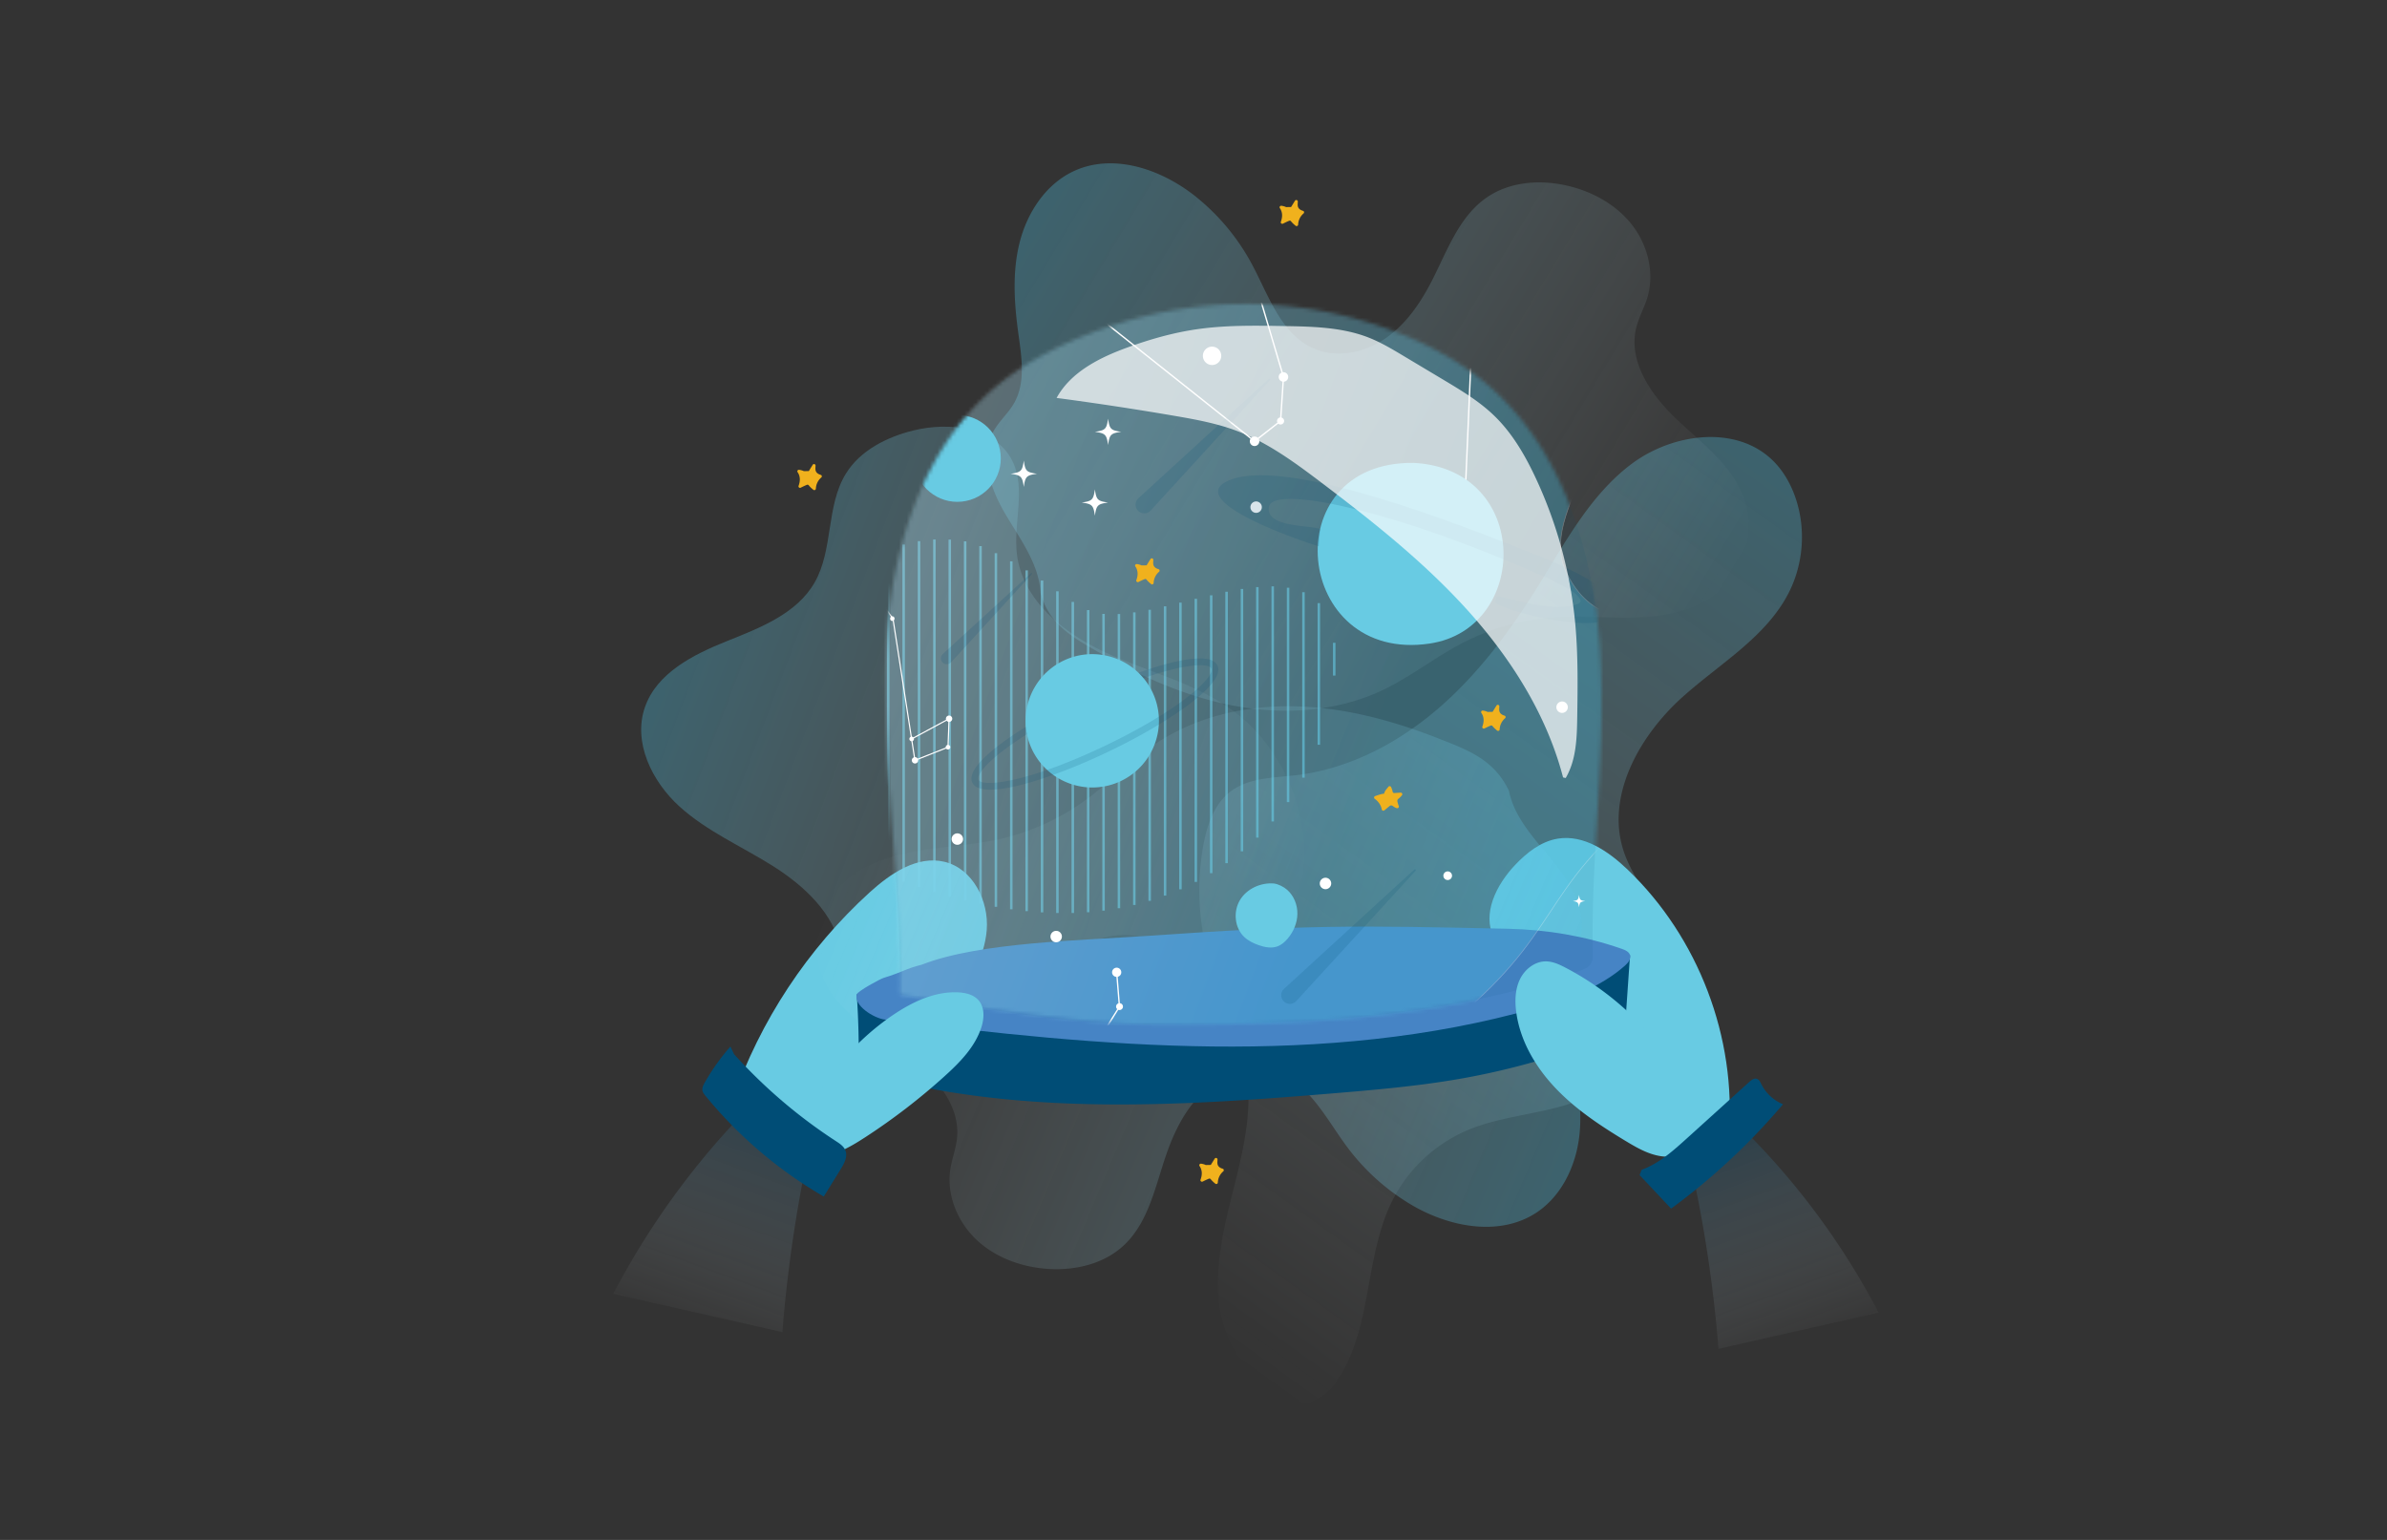 <svg xmlns="http://www.w3.org/2000/svg" viewBox="0 0 620 400" fill="none"><rect x="0" y="0" width="620" height="400" fill="#333333" stroke="none"/><g clip-path="url(#a)"><path fill="url(#b)" d="M335.586 362.46c-10.096-2.086-17.005-12.121-18.682-22.293-1.677-10.172.788-20.525 3.298-30.525s5.101-20.298 3.677-30.511c-1.419-10.151-6.687-19.313-9.636-29.126a65.37 65.37 0 0 1-1.697-30.348c.969-5.329 2.848-10.899 7.181-14.142 4.743-3.55 11.147-3.464 17.026-4.171 13.671-1.637 26.404-8.329 36.828-17.319 10.429-8.989 18.717-20.202 25.98-31.899 7.05-11.353 13.535-23.606 24.227-31.621 10.697-8.015 27.263-10.217 36.758-.808 2.873 2.849 4.863 6.515 6.07 10.384 2.389 7.641 1.748 16.192-1.762 23.389-5.768 11.828-18.02 18.773-27.813 27.566-11.409 10.242-20.248 26.151-15.127 40.601 1.531 4.323 4.197 8.136 6.213 12.252 4.237 8.657 5.52 18.823 3.055 28.141-2.465 9.319-8.768 17.657-17.303 22.132-10.091 5.288-22.253 4.99-32.742 9.429-8.349 3.535-15.374 10.106-19.45 18.202-7.555 15.005-5.066 34.207-15.05 47.717-3.036 4.106-9.566 7.323-12.788 3.364" opacity=".32"/><path fill="url(#c)" d="M159.293 336.086a203.975 203.975 0 0 1 41.151-54.212l9.521 6.409c.621.419 1.267.869 1.575 1.55.364.808.167 1.743-.03 2.606a367.08 367.08 0 0 0-8.293 53.581" opacity=".32"/><path fill="url(#d)" d="M297.778 243.884c-6.47-2.521-13.964-.203-19.576 3.883-5.611 4.086-9.833 9.748-14.464 14.914-9.707 10.834-22.955 20.228-37.47 19.253-1.798-.121-3.677-.439-5.091-1.561-1.242-.984-1.975-2.479-2.47-3.984-3.126-9.465 1.662-19.92-.247-29.702-1.843-9.445-9.591-16.612-17.732-21.748-8.142-5.131-17.177-9.02-24.293-15.495s-12.081-16.651-8.924-25.742c3.07-8.849 12.459-13.627 21.151-17.111 8.697-3.485 18.258-7.137 22.919-15.258 4.919-8.581 2.94-19.919 8.147-28.323 3.737-6.031 10.596-9.475 17.485-11.187 9.378-2.328 21.292-.849 25.671 7.768 3.738 7.348.253 16.247 1.263 24.429 1.459 11.813 12.04 20.414 22.848 25.399 10.814 4.98 22.758 7.768 32.485 14.636 14.399 10.167 21.924 29.202 18.379 46.465-1.45 7.05-4.763 13.954-10.409 18.419-5.647 4.465-13.864 6.025-20.243 2.692-5.015-2.621-9.5-8.126-15.005-6.798" opacity=".32"/><path fill="#68CBE3" d="M190.283 285.762c7.126-20.59 19.5-39.338 35.626-53.984 5.379-4.884 12.283-9.596 19.359-7.935 7.374 1.733 11.621 10.147 11.03 17.697-.591 7.551-4.848 14.283-9.399 20.339-9.49 12.626-21.025 23.99-34.974 31.394-3.642 1.934-7.611 3.626-11.733 3.439-4.121-.187-8.384-2.758-9.318-6.773-.949-4.086 1.636-8.076 4.096-11.48M400.829 258.242c-1.566-6.394-9.788-8.798-12.788-14.661-3.187-6.222.657-13.788 5.46-18.869 3.055-3.232 6.757-6.167 11.151-6.874 6.748-1.086 13.122 3.278 18.061 8 18.429 17.596 28.374 43.702 26.318 69.096-.288 3.556-2.298 8.223-5.763 7.379-1.212-.298-2.136-1.252-2.979-2.172-3.283-3.575-6.48-7.227-9.677-10.878-11.712-13.384-23.424-26.773-35.142-40.157"/><path fill="url(#e)" d="M487.955 340.96a193.122 193.122 0 0 0-38.969-51.334c-3.005 2.02-6.011 4.046-9.016 6.066-.585.394-1.202.823-1.495 1.465-.348.762-.161 1.651.031 2.469a347.764 347.764 0 0 1 7.853 50.738" opacity=".32"/><path fill="url(#f)" d="M391.93 205.394c-3.884-8.101-10.642-10.545-17.763-13.364-11.879-4.697-24.394-8.151-37.161-8.545-12.768-.389-25.849 2.439-36.511 9.48-6.752 4.459-12.358 10.459-18.944 15.166a60.768 60.768 0 0 1-22.571 9.97c-7.267 1.561-14.762 1.773-22.06 3.167-7.298 1.399-14.687 4.202-19.546 9.823-5.702 6.601-6.894 16.742-2.879 24.485 4.202 8.096 12.809 12.687 20.263 17.944 7.455 5.258 14.727 13.036 13.813 22.111-.278 2.753-1.308 5.374-1.727 8.112-1.02 6.707 1.889 13.691 6.833 18.333 4.945 4.641 11.712 7.071 18.48 7.525 7.04.475 14.495-1.252 19.672-6.045 6.449-5.965 8.217-15.263 11.071-23.571 2.121-6.162 5.116-12.212 9.949-16.586 4.833-4.374 11.768-6.823 18.03-5.03 8.889 2.54 13.44 12.005 18.935 19.439a57.023 57.023 0 0 0 16.692 15.096c9.848 5.849 22.929 8.389 32.51 2.116 6.681-4.378 10.399-12.343 11.237-20.293.838-7.949-.859-15.944-3.071-23.621-1.697-5.894-3.692-12.293-1.414-17.99 1.101-2.752 3.121-5.06 4.197-7.823 2.758-7.071-1.278-14.934-6.02-20.864-4.732-5.924-10.53-11.59-12.015-19.035Z" opacity=".32"/><path fill="url(#g)" d="M270.268 153.995c2.273 8.505 9.03 11.954 15.677 15.757 11.091 6.344 22.98 11.546 35.565 13.753 12.581 2.207 25.935 1.268 37.49-4.182 7.318-3.454 13.722-8.591 20.909-12.313a60.898 60.898 0 0 1 23.763-6.657c7.414-.505 14.864.349 22.288.005 7.424-.343 15.136-2.065 20.742-6.939 6.586-5.722 9.207-15.586 6.334-23.828-3.005-8.616-10.869-14.379-17.5-20.647-6.632-6.267-12.723-15-10.521-23.853.667-2.687 2.061-5.131 2.864-7.783 1.965-6.495.081-13.818-4.151-19.121-4.238-5.298-10.586-8.667-17.218-10.081-6.899-1.475-14.525-.823-20.333 3.182-7.232 4.985-10.308 13.934-14.318 21.752-2.975 5.798-6.808 11.359-12.212 15-5.404 3.642-12.616 5.076-18.566 2.414-8.434-3.777-11.591-13.798-15.97-21.939a57.02 57.02 0 0 0-14.373-17.323c-8.914-7.192-21.5-11.57-31.874-6.722-7.243 3.383-12.051 10.737-14.015 18.484-1.965 7.748-1.419 15.904-.323 23.819.838 6.075 1.904 12.692-1.162 18.01-1.48 2.565-3.808 4.565-5.268 7.146-3.737 6.606-.863 14.965 2.985 21.51 3.844 6.541 8.778 12.975 9.187 20.556Z" opacity=".32"/><path fill="#004D76" d="M222.531 258.288c.465 6.671.611 13.363.45 20.05 40 11.722 82.636 9.071 124.171 5.591 10.632-.889 21.278-1.833 31.788-3.656a191.442 191.442 0 0 0 39.773-11.445c1.025-.419 2.106-.894 2.753-1.793.641-.894.742-2.055.823-3.151.323-4.44.778-11.324 1.101-15.763-27.596 6.323-56.268 9.475-84.576 9.904-38.439.581-76.889.697-115.333.354"/><path fill="#4684C5" d="M239.46 250.566c15.02-5.879 41.732-6.278 59.116-7.495 40.747-2.854 53.52-2.687 93.136-1.818 10.036.217 20.091 1.909 29.566 5.227.879.308 1.864.747 2.116 1.646.293 1.026-.545 2.01-1.343 2.718-6.515 5.772-15.02 8.717-23.394 11.085-54.546 15.435-112.571 9.995-168.808 2.92-2.955-.374-8.172-3.702-7.313-6.556.262-.859 6.106-4.02 6.969-4.278 4.955-1.51 5.692-2.384 9.955-3.449Z"/><path fill="#004C76" d="M233.783 258.354c.298-28.006-3.964-54.637-3.848-82.642.116-28.005 7.687-58.055 29.364-75.793 5.848-4.788 12.52-8.495 19.449-11.51 13.207-5.742 27.505-9.02 41.904-9.404a108.944 108.944 0 0 1 42.445 7.424c8.161 3.192 15.974 7.404 22.702 13.02 19.995 16.697 28.202 43.889 29.793 69.889 1.59 26-2.394 52.041-1.889 78.086.02.98.03 2.02-.475 2.864-.606 1.015-1.798 1.49-2.909 1.889-35.738 12.778-74.46 13.939-112.414 13.909-21.642-.015-41.546-4.137-64.122-7.732Z" opacity=".08"/><mask id="h" width="187" height="189" x="229" y="78" maskUnits="userSpaceOnUse" style="mask-type:luminance"><path fill="#fff" d="M233.783 258.354c.298-28.006-3.964-54.637-3.848-82.642.116-28.005 7.687-58.055 29.364-75.793 5.848-4.788 12.52-8.495 19.449-11.51 13.207-5.742 27.505-9.02 41.904-9.404a108.944 108.944 0 0 1 42.445 7.424c8.161 3.192 15.974 7.404 22.702 13.02 19.995 16.697 28.202 43.889 29.793 69.889 1.59 26-2.394 52.041-1.889 78.086.02.98.03 2.02-.475 2.864-.606 1.015-1.798 1.49-2.909 1.889-35.738 12.778-74.465 14.348-112.414 13.909-22.344-.253-65.49-7.97-64.122-7.732Z"/></mask><g mask="url(#h)"><path fill="#69CCE5" d="M278.971 237.151h-.647v-80.803h.647v80.803Zm-3.995 0h-.647v-83.56h.647v83.56Zm-3.99-.161h-.647v-86.197h.647v86.197Zm11.979-.041h-.646v-78.484h.646v78.484Zm-15.974-.277h-.647v-88.516h.647v88.516Zm19.969-.122h-.646v-77.09h.646v77.09Zm-23.964-.358h-.647v-90.389h.647v90.389Zm27.959-.278h-.646V159.5h.646v76.414Zm-31.954-.359h-.647v-91.868h.647v91.868Zm35.949-.479h-.646v-76.01h.646v76.01Zm-39.944-.283h-.647v-92.945h.647v92.945Zm43.939-.798h-.646v-75.611h.646v75.611Zm-47.934-.116h-.646v-93.268h.646v93.268Zm-3.995-1h-.646v-92.707h.646v92.707Zm55.924-.243h-.646v-75.131h.646v75.131Zm-59.919-.954h-.646v-91.551h.646v91.551ZM306.93 231h-.646v-74.455h.646V231Zm-67.899-.601h-.646v-89.828h.646v89.828Zm71.894-1.318h-.646v-73.536h.646v73.536Zm-75.889-.116h-.646v-87.516h.646v87.516Zm-3.995-1.642h-.646v-84.596h.646v84.596Zm83.879-.515h-.646v-72.177h.646v72.177Zm-87.874-1.278h-.646v-81.126h.646v81.126Zm91.869-1.318h-.646v-70.5h.646v70.5Zm-95.864-.722h-.646v-77.01h.646v77.01Zm-3.995-2.238h-.646v-72.257h.646v72.257Zm103.854-.116h-.647V152.99h.647v68.146Zm-107.849-2.399h-.646V152.03h.646v66.707Zm111.844-1.156h-.647V152.51h.647v65.071Zm-115.833-1.758h-.647v-60.197h.647v60.197Zm119.828-2.439h-.647v-61.071h.647v61.071Zm-123.823-.879h-.647v-52.444h.647v52.444Zm127.818-4.152h-.652v-55.681h.647v55.681h.005Zm-131.813 0h-.647v-42.818h.647v42.818Zm-3.995-5.434h-.647v-30.035h.647v30.035ZM338.885 202h-.647v-48.172h.647V202Zm3.995-8.546h-.647v-36.787h.647v36.787Zm-147.788-1.757h-.647v-5.591h.647v5.591Zm151.783-16.217h-.647v-8.51h.647v8.51Z" opacity=".6"/></g><mask id="i" width="187" height="189" x="229" y="78" maskUnits="userSpaceOnUse" style="mask-type:luminance"><path fill="#fff" d="M233.783 258.354c.298-28.006-3.964-54.637-3.848-82.642.116-28.005 7.687-58.055 29.364-75.793 5.848-4.788 12.52-8.495 19.449-11.51 13.207-5.742 27.505-9.02 41.904-9.404a108.944 108.944 0 0 1 42.445 7.424c8.161 3.192 15.974 7.404 22.702 13.02 19.995 16.697 28.202 43.889 29.793 69.889 1.59 26-2.394 52.041-1.889 78.086.02.98.03 2.02-.475 2.864-.606 1.015-1.798 1.49-2.909 1.889-35.738 12.778-74.465 14.348-112.414 13.909-22.344-.253-65.49-7.97-64.122-7.732Z"/></mask><g mask="url(#i)"><g opacity=".31"><path fill="url(#j)" d="M462.697 185.182c8.182-6.036 17.965-16.005 4.46-29.515-14.323-14.324-45.965 21.247-60.126-6.556-8.596-16.869 18.54-36.197 9.485-65.596-12.384-40.227-85.364-50.232-114.703-49.121-83.434 3.157-129.525 70.136-128.898 130.096.787 75.505 96.747 185.939 201.893 102.858 31.728-25.07 24.218-35.949 53.601-58.696"/><path stroke="#fff" stroke-miterlimit="10" stroke-width=".166" d="M462.697 185.182c8.182-6.036 17.965-16.005 4.46-29.515-14.323-14.324-45.965 21.247-60.126-6.556-8.596-16.869 18.54-36.197 9.485-65.596-12.384-40.227-85.364-50.232-114.703-49.121-83.434 3.157-129.525 70.136-128.898 130.096.787 75.505 96.747 185.939 201.893 102.858 31.728-25.07 24.218-35.949 53.601-58.696"/></g><path fill="url(#k)" stroke="#fff" stroke-miterlimit="10" stroke-width=".166" d="M443.015 134.379c-5.227 4.671-17.611 11.823-24.353 3.368-7.101-8.909 1.772-21.843 7.101-26.186 5.641-4.596 14.596-7.086 21.282-.485 7.354 7.272.738 19.04-4.03 23.303Z" opacity=".31"/><path fill="#68CBE3" d="M237.435 120.212c-.631-6.202 3.884-11.742 10.086-12.369 6.202-.631 11.737 3.889 12.368 10.086.632 6.202-3.883 11.738-10.085 12.369-6.202.631-11.738-3.884-12.369-10.086Z"/><path fill="#fff" d="M272.849 243.278c0-.818.666-1.485 1.484-1.485a1.484 1.484 0 1 1-1.484 1.485ZM342.799 229.485a1.485 1.485 0 1 1 2.97 0 1.485 1.485 0 0 1-2.97 0ZM404.253 183.697c0-.818.667-1.485 1.485-1.485a1.485 1.485 0 1 1-1.485 1.485ZM247.177 217.955a1.483 1.483 0 1 1 2.969 0c0 .818-.666 1.484-1.484 1.484a1.483 1.483 0 0 1-1.485-1.484ZM324.783 131.737c0-.818.667-1.485 1.485-1.485a1.484 1.484 0 1 1-1.485 1.485ZM379.142 137.106c0-.818.666-1.485 1.484-1.485.819 0 1.485.667 1.485 1.485 0 .818-.666 1.485-1.485 1.485a1.487 1.487 0 0 1-1.484-1.485ZM374.904 227.47a1.122 1.122 0 1 1 2.244.002 1.122 1.122 0 0 1-2.244-.002ZM312.439 92.43a2.382 2.382 0 0 1 2.384-2.385 2.382 2.382 0 0 1 2.384 2.384 2.382 2.382 0 0 1-2.384 2.384 2.382 2.382 0 0 1-2.384-2.384ZM235.632 108.909c0-.621.5-1.121 1.121-1.121s1.121.5 1.121 1.121-.5 1.121-1.121 1.121c-.616 0-1.121-.5-1.121-1.121ZM262.5 123.066c2.722-.389 3.035-.702 3.419-3.425.384 2.723.702 3.031 3.424 3.425-2.722.388-3.035.697-3.424 3.419-.384-2.722-.697-3.031-3.419-3.419ZM284.39 112.167c2.722-.389 3.035-.702 3.424-3.42.384 2.723.702 3.031 3.419 3.42-2.722.389-3.035.702-3.419 3.424-.389-2.722-.702-3.035-3.424-3.424ZM280.965 130.535c2.722-.384 3.035-.697 3.424-3.419.384 2.722.697 3.035 3.424 3.419-2.722.389-3.035.702-3.424 3.425-.389-2.723-.702-3.036-3.424-3.425ZM408.521 234.066c1.282-.182 1.429-.329 1.611-1.611.181 1.277.328 1.429 1.611 1.611-1.283.182-1.43.328-1.611 1.611-.187-1.283-.334-1.429-1.611-1.611Z"/><path fill="#004C76" d="m333.515 256.848 33.844-30.989a.237.237 0 0 1 .333.015.238.238 0 0 1 0 .318l-30.99 33.843a2.259 2.259 0 0 1-3.187.142 2.253 2.253 0 0 1 0-3.329ZM244.884 169.879l22.929-21a.16.16 0 0 1 .228.01.163.163 0 0 1 0 .217l-21 22.929a1.526 1.526 0 1 1-2.253-2.06c.031-.036.066-.066.096-.096Z" opacity=".15"/><path fill="#fff" d="M291.056 260.621a.89.89 0 1 1-.581 1.682.89.89 0 0 1 .581-1.682ZM290.44 251.429a1.195 1.195 0 1 1-.784 2.258 1.195 1.195 0 0 1 .784-2.258Z"/><path fill="#fff" d="m290.64 261.369-5.664 9.099.295.184 5.664-9.099-.295-.184Z"/><path fill="#fff" d="m289.874 252.571.349-.026.717 8.904-.349.031-.717-8.909ZM232.076 160.702l-.247.167-3.874-5.627.248-.171 3.873 5.631Z"/><path fill="#fff" d="m232.102 160.769-.294.046 5.687 36.708.294-.046-5.687-36.708Z"/><path fill="#fff" d="m246.293 194.232-8.58 3.399-.111-.277 8.58-3.399.111.277Z"/><path fill="#fff" d="m246.384 194.096-.298-.01.278-7.399.298.01-.278 7.399Z"/><path fill="#fff" d="m246.586 186.823-9.722 5.248-.141-.263 9.722-5.247.141.262Z"/><path fill="#fff" d="M246.147 187.429a.823.823 0 1 1 .737-1.475.824.824 0 1 1-.737 1.475ZM237.288 198.232a.821.821 0 0 1-.364-1.106.827.827 0 0 1 1.106-.368.823.823 0 0 1 .369 1.106.83.83 0 0 1-1.111.368ZM245.965 194.626a.596.596 0 0 1-.268-.803.598.598 0 1 1 .268.803ZM236.525 192.475a.598.598 0 1 1 .537-1.071.598.598 0 0 1-.537 1.071ZM231.485 161.222a.598.598 0 1 1 .535-1.07.598.598 0 0 1-.535 1.07ZM333.288 99.151a1.232 1.232 0 0 1-1.151-1.313 1.234 1.234 0 1 1 1.151 1.313ZM332.556 110.268a.916.916 0 0 1-.854-.98.924.924 0 0 1 .975-.859c.505.036.889.47.859.975a.926.926 0 0 1-.98.864ZM382.313 87.101a1.23 1.23 0 0 1-1.146-1.313 1.233 1.233 0 0 1 1.313-1.152 1.232 1.232 0 0 1 1.152 1.308 1.246 1.246 0 0 1-1.319 1.157ZM325.778 115.859a1.233 1.233 0 0 1-1.146-1.314 1.233 1.233 0 0 1 1.313-1.151 1.23 1.23 0 0 1 1.151 1.308 1.242 1.242 0 0 1-1.318 1.157Z"/><path fill="#fff" d="M271.995 71.828c-.03.05-.081.076-.116.116l53.874 42.824.222-.283-53.884-42.834c-.03.061-.061.122-.096.177Z"/><path fill="#fff" d="m332.486 109.219-6.754 5.276.221.282 6.754-5.276-.221-.282Z"/><path fill="#fff" d="m333.551 97.93-.758 11.434-.358-.021.757-11.434.359.02Z"/><path fill="#fff" d="m333.546 97.869-.348.1-9.192-31.01.343-.106 9.197 31.016ZM348.894 45.813l-.274.23 33.62 39.948.274-.23-33.62-39.948Z"/><path fill="#fff" d="m380.369 137.328-.358-.01 2.207-51.454.358.015-2.207 51.449Z"/><path fill="#68CBE3" d="M276.233 171.611c8.616-4.121 18.974-.465 23.096 8.152 4.121 8.616.464 18.974-8.152 23.096a17.208 17.208 0 0 1-7.45 1.697c-6.464 0-12.681-3.632-15.651-9.844-4.116-8.616-.46-18.98 8.157-23.101Z"/><path fill="#004C76" d="M252.566 203.318c.601 1.253 2.237 1.798 4.626 1.798 3.904 0 9.803-1.48 16.369-3.848 4.581-1.632 9.485-3.702 14.273-5.99 4.606-2.202 9.126-4.616 13.161-7.066 9.839-5.939 16.834-12.005 15.233-15.343-1.904-3.975-13.445-.627-20.526 1.879.465.429.899.899 1.313 1.399 11.824-4.086 17.021-3.778 17.627-2.521.697 1.465-3.541 6.308-13.647 12.546-3.798 2.343-8.419 4.889-13.919 7.525-5.727 2.732-10.773 4.793-15.091 6.298-10.889 3.773-17.141 4-17.828 2.566-.591-1.223 2.323-5.374 12.596-11.859a12.965 12.965 0 0 1-.273-1.909c-6.217 3.859-15.783 10.621-13.914 14.525ZM295.687 129.429l33.844-30.99a.238.238 0 0 1 .333.016.239.239 0 0 1 0 .318l-30.99 33.843a2.259 2.259 0 0 1-3.187.142 2.253 2.253 0 0 1-.141-3.187c.045-.051.096-.096.141-.142Z" opacity=".15"/></g><mask id="l" width="187" height="189" x="229" y="78" maskUnits="userSpaceOnUse" style="mask-type:luminance"><path fill="#fff" d="M233.783 258.354c.298-28.006-3.964-54.637-3.848-82.642.116-28.005 7.687-58.055 29.364-75.793 5.848-4.788 12.52-8.495 19.449-11.51 13.207-5.742 27.505-9.02 41.904-9.404a108.944 108.944 0 0 1 42.445 7.424c8.161 3.192 15.974 7.404 22.702 13.02 19.995 16.697 28.202 43.889 29.793 69.889 1.59 26-2.394 52.041-1.889 78.086.02.98.03 2.02-.475 2.864-.606 1.015-1.798 1.49-2.909 1.889-35.738 12.778-74.465 14.348-112.414 13.909-22.344-.253-65.49-7.97-64.122-7.732Z"/></mask><g mask="url(#l)"><path fill="#68CBE3" d="M330.904 229.495c-3.454-.288-7.086 1.358-8.858 4.338-1.773 2.975-1.384 7.177 1.136 9.556 1.05.99 2.379 1.636 3.742 2.116 1.566.551 3.308.894 4.864.328 1.051-.378 1.919-1.141 2.646-1.99 1.526-1.787 2.506-4.07 2.551-6.419.045-2.348-.894-4.737-2.657-6.288-.924-.813-2.277-1.474-3.424-1.641Z"/></g><mask id="m" width="187" height="189" x="229" y="78" maskUnits="userSpaceOnUse" style="mask-type:luminance"><path fill="#fff" d="M233.783 258.354c.298-28.006-3.964-54.637-3.848-82.642.116-28.005 7.687-58.055 29.364-75.793 5.848-4.788 12.52-8.495 19.449-11.51 13.207-5.742 27.505-9.02 41.904-9.404a108.944 108.944 0 0 1 42.445 7.424c8.161 3.192 15.974 7.404 22.702 13.02 19.995 16.697 28.202 43.889 29.793 69.889 1.59 26-2.394 52.041-1.889 78.086.02.98.03 2.02-.475 2.864-.606 1.015-1.798 1.49-2.909 1.889-35.738 12.778-74.465 14.348-112.414 13.909-22.344-.253-65.49-7.97-64.122-7.732Z"/></mask><g mask="url(#m)"><path fill="#68CBE3" d="M367.217 120.237c-36.444-.485-31.217 52.253 4.182 46.92 25.975-3.91 26.369-45.309-4.182-46.92Z"/><path fill="#004C76" d="M342.556 141.909c-2.404-.646-35.485-11.601-23.601-17.01 15.101-6.874 63.783 12.798 78.919 18.788 3.636 1.439 23.869 9.232 21.884 15.136-2.445 7.273-30.96-.666-31.268-2.379-.06-.338.051-1.429.46-1.5.464-.08 1.02.142 1.464.243 5.622 1.237 13.45 3.656 19.132 1.788.606-.197 1.242-.561.879-1.273-.899-1.758-3.566-2.985-5.187-3.879a57.227 57.227 0 0 0-4.909-2.399c-17.122-7.384-35.071-14.353-53.298-18.308-2.268-.49-16.899-3.47-17.46.611-.717 5.212 9.864 4.626 13.338 5.647" opacity=".15"/></g><path fill="#fff" d="M406.673 202.096c2.767-4.707 2.919-10.445 3-15.904.116-7.975.227-15.965-.49-23.904a114.554 114.554 0 0 0-10.248-38.02c-2.762-5.925-6.091-11.692-10.782-16.243-3.894-3.778-8.596-6.596-13.253-9.384l-10.384-6.212c-2.904-1.737-5.828-3.485-8.98-4.727-6.878-2.707-14.454-2.874-21.848-3.005-7.667-.136-15.374-.268-22.96.848-6.05.89-11.969 2.571-17.722 4.652-7.298 2.641-14.833 6.364-18.566 13.172a809.703 809.703 0 0 1 30.581 4.641c5.475.939 10.975 1.944 16.172 3.894 8.066 3.03 15.111 8.222 21.98 13.424 13.424 10.167 26.707 20.677 37.995 33.172 11.288 12.495 20.575 27.141 24.823 43.439" opacity=".71"/><path fill="#F0B11D" d="m387.693 184.899 1.005-1.626c.217-.354.758-.182.743.232-.021.46-.101.944.05 1.364.197.555.717.853 1.303 1.025.303.091.369.485.126.687a4.004 4.004 0 0 0-1.399 2.894.399.399 0 0 1-.651.293c-.44-.354-.859-.733-1.207-1.177a.403.403 0 0 0-.465-.116c-.545.222-1.076.474-1.601.742-.323.167-.692-.141-.566-.48.197-.54.324-1.096.324-1.666 0-.657-.192-1.334-.571-1.864-.202-.273.02-.667.359-.631.434.045.863.161 1.257.348M297.819 146.848l1.005-1.626c.217-.353.758-.182.743.233-.021.459-.101.944.05 1.363.197.556.717.854 1.303 1.025.303.091.369.485.126.687a4.004 4.004 0 0 0-1.399 2.894.399.399 0 0 1-.651.293c-.44-.353-.859-.732-1.207-1.177a.404.404 0 0 0-.465-.116c-.545.222-1.076.475-1.601.743-.323.166-.692-.142-.566-.48.197-.541.324-1.096.324-1.667 0-.656-.192-1.333-.571-1.863-.202-.273.02-.667.359-.632.434.046.863.162 1.257.349M359.501 206.177c.227-.869.672-1.202 1.106-1.793.187-.253.581-.222.712.06.187.384.324.793.404 1.218a.413.413 0 0 0 .435.333l1.626-.106c.364-.025.581.399.353.687a5.25 5.25 0 0 1-.757.778c-.162.131-.338.267-.404.464-.056.167-.02.354.02.525.086.349.192.697.318 1.031.121.318-.182.651-.51.55a2.678 2.678 0 0 1-.783-.379c-.222-.161-.459-.368-.732-.333-.177.02-.323.136-.46.248l-1.252 1.03c-.243.202-.626.071-.677-.243a3.851 3.851 0 0 0-.217-.752 4.438 4.438 0 0 0-1.596-1.98.416.416 0 0 1 .116-.742c.793-.243 1.636-.591 2.298-.596ZM210.087 122.359l1.005-1.627c.217-.353.757-.182.742.233-.02.459-.101.944.051 1.363.197.556.717.854 1.303 1.026.303.09.368.484.126.686a4 4 0 0 0-1.399 2.894.4.4 0 0 1-.652.293c-.439-.353-.858-.732-1.207-1.177a.403.403 0 0 0-.464-.116 20.92 20.92 0 0 0-1.601.743c-.324.166-.692-.142-.566-.48.197-.54.323-1.096.323-1.667 0-.656-.192-1.333-.57-1.863-.202-.273.02-.667.358-.632.434.046.864.162 1.258.349M335.349 53.773l1.005-1.627c.218-.353.758-.181.743.233-.02.46-.101.944.05 1.363.197.556.717.854 1.303 1.026.303.09.369.484.127.687a3.996 3.996 0 0 0-1.399 2.893.4.4 0 0 1-.652.293c-.439-.353-.858-.732-1.207-1.176a.403.403 0 0 0-.465-.117c-.545.223-1.075.475-1.601.743-.323.166-.692-.142-.565-.48.197-.54.323-1.096.323-1.667 0-.656-.192-1.333-.571-1.863a.4.4 0 0 1 .359-.632c.434.046.863.162 1.257.349M314.491 302.596l1.005-1.626c.217-.354.758-.182.742.232-.02.46-.101.944.051 1.364.197.555.717.853 1.303 1.025.303.091.369.485.126.687a4.004 4.004 0 0 0-1.399 2.894.399.399 0 0 1-.651.293c-.44-.354-.859-.733-1.207-1.177a.401.401 0 0 0-.465-.116c-.545.222-1.076.474-1.601.742-.323.167-.692-.141-.566-.48.197-.54.324-1.096.324-1.666 0-.657-.192-1.334-.571-1.864-.202-.273.02-.667.358-.631a3.87 3.87 0 0 1 1.258.348"/><path fill="#68CBE3" d="M435.647 278.394c-7.01-11.394-17.151-20.839-29.01-27.03-1.596-.834-3.288-1.627-5.086-1.642-2.883-.025-5.5 2.051-6.757 4.647-1.258 2.596-1.349 5.616-.975 8.474.995 7.551 5.076 14.445 10.343 19.945 5.268 5.5 11.697 9.742 18.218 13.672 2.823 1.702 5.767 3.383 9.025 3.868 3.263.48 6.944-.505 8.803-3.227 2.217-3.242 1.187-7.672-.404-11.263a44.034 44.034 0 0 0-11.652-15.611"/><path fill="#004D76" d="M426.4 303.864c4.49-1.637 8.156-4.915 11.702-8.122 5.414-4.899 10.833-9.798 16.247-14.697.566-.51 1.293-1.055 2.01-.808.576.202.859.829 1.126 1.374a10.95 10.95 0 0 0 5.632 5.222 168.595 168.595 0 0 1-29.066 27.111l-8.187-8.717"/><path fill="#68CBE3" d="M207.102 295.939c4.56-13.025 13.394-24.515 24.813-32.262 5.035-3.42 10.863-6.192 16.944-5.904 1.945.09 4.015.58 5.298 2.04 1.647 1.869 1.5 4.732.727 7.101-1.656 5.071-5.565 9.045-9.52 12.621a163.632 163.632 0 0 1-20.636 15.879c-3.374 2.192-6.945 4.308-10.924 4.924-1.44.222-2.99.227-4.258-.48-2.268-1.262-2.848-4.429-1.99-6.873.859-2.45 2.793-4.339 4.662-6.137"/><path fill="#004D76" d="M190.672 273.833a133.9 133.9 0 0 0 26.47 22.596c.965.626 1.99 1.303 2.429 2.369.667 1.626-.288 3.424-1.212 4.914a5471.958 5471.958 0 0 1-4.399 7.101 113.299 113.299 0 0 1-30.732-26.177c-.339-.414-.687-.853-.778-1.379-.126-.702.227-1.388.576-2.01a55.321 55.321 0 0 1 6.692-9.399"/></g><defs><linearGradient id="b" x1="300.559" x2="459.472" y1="339.315" y2="118.583" gradientUnits="userSpaceOnUse"><stop stop-color="#fff" stop-opacity="0"/><stop offset="1" stop-color="#51C7EA"/></linearGradient><linearGradient id="c" x1="178.105" x2="203.718" y1="349.662" y2="279.719" gradientUnits="userSpaceOnUse"><stop stop-color="#fff" stop-opacity="0"/><stop offset="1" stop-color="#004C75"/></linearGradient><linearGradient id="d" x1="337.013" x2="172.12" y1="234.209" y2="171.571" gradientUnits="userSpaceOnUse"><stop stop-color="#fff" stop-opacity="0"/><stop offset="1" stop-color="#51C7EA"/></linearGradient><linearGradient id="e" x1="470.141" x2="445.887" y1="353.812" y2="287.582" gradientUnits="userSpaceOnUse"><stop stop-color="#fff" stop-opacity="0"/><stop offset="1" stop-color="#004C75"/></linearGradient><linearGradient id="f" x1="221.444" x2="410.215" y1="218.865" y2="298.479" gradientUnits="userSpaceOnUse"><stop stop-color="#fff" stop-opacity="0"/><stop offset="1" stop-color="#51C7EA"/></linearGradient><linearGradient id="g" x1="440.928" x2="265.432" y1="164.962" y2="59.267" gradientUnits="userSpaceOnUse"><stop stop-color="#fff" stop-opacity="0"/><stop offset="1" stop-color="#51C7EA"/></linearGradient><linearGradient id="j" x1="179.331" x2="360.451" y1="116.272" y2="184.192" gradientUnits="userSpaceOnUse"><stop stop-color="#fff"/><stop offset="1" stop-color="#51C7EA"/></linearGradient><linearGradient id="k" x1="155.047" x2="376.217" y1="20.364" y2="103.303" gradientUnits="userSpaceOnUse"><stop stop-color="#fff"/><stop offset="1" stop-color="#51C7EA"/></linearGradient><clipPath id="a"><path fill="#fff" d="M.91 0H619.09v400H.91z"/></clipPath></defs></svg>